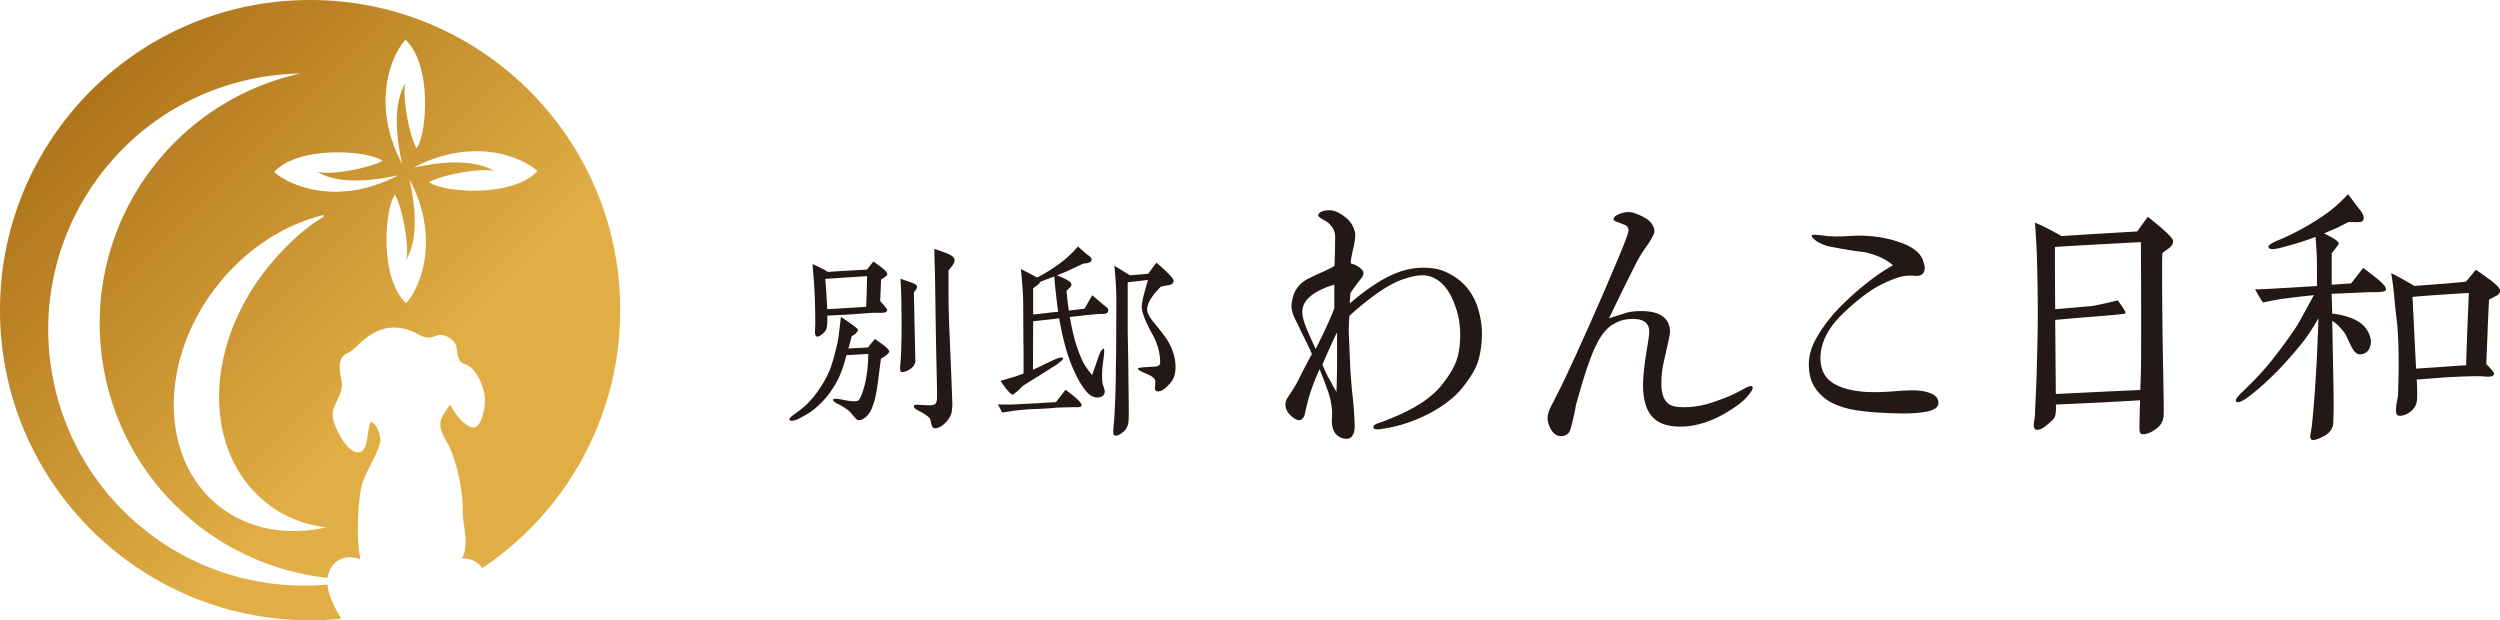 <svg xmlns="http://www.w3.org/2000/svg" viewBox="0 0 281.81 69.92" width="281.81" height="69.92"><defs><linearGradient id="gradieng01" x1="8.97" x2="141.36" y1="60.92" y2="-71.47" gradientTransform="matrix(1 0 0 -1 0 69.89)" gradientUnits="userSpaceOnUse"><stop offset="0" stop-color="#ad7219"/><stop offset=".27" stop-color="#e0ae44"/><stop offset=".71" stop-color="#e0ae44"/><stop offset="1" stop-color="#c2882d"/></linearGradient><style>.cls-1{fill:#231815}</style></defs><g><g><path d="m99.3 40.43-.31 2.42c-.12.98-.26 1.75-.41 2.3-.1.31-.19.58-.26.77-.12.34-.29.62-.48.84-.41.46-.79.65-1.1.6-.14-.02-.34-.22-.6-.55-.26-.31-.43-.5-.55-.58-.17-.14-.5-.36-.98-.62-.5-.22-.72-.41-.7-.55.02-.14.38-.14 1.08 0 .84.17 1.39.22 1.68.12.24-.07.5-.67.79-1.75.26-1.03.41-2.21.41-3.53-.5.02-1.34.07-2.47.14-.26 1.13-.6 2.06-.98 2.81-.6 1.15-1.39 2.21-2.4 3.07-.53.48-1.18.86-1.87 1.22-.36.19-.65.29-.91.29-.17 0-.26-.07-.26-.19 0-.1.26-.34.77-.7.84-.58 1.54-1.25 2.14-2.04.65-.86 1.18-1.73 1.56-2.59.31-.7.62-1.82.98-3.38.07-.36.19-1.3.36-2.81 1.3.86 1.94 1.34 1.92 1.46-.05.34-.43.58-.72.72-.02.17-.14.65-.36 1.39.26-.02 1.01-.07 2.21-.12.17-.22.43-.55.79-.96 1.03.7 1.56 1.15 1.61 1.39.02.17-.26.43-.91.82h-.03Zm.02-8.94-.1 2.45c.55.6.82.94.79 1.03-.02.17-.22.29-.58.29h-.74c-.67 0-1.8.12-3.41.22-.46.02-1.13.05-2.02.1.02.7-.02 1.2-.1 1.49-.05.17-.19.36-.46.58-.26.22-.46.31-.6.29-.12-.02-.19-.12-.22-.34-.02-.14-.02-.36 0-.62.02-.34.02-.43.02-.53 0-1.68-.05-3.22-.14-4.58-.05-.55-.1-1.25-.17-2.11.89.41 1.46.7 1.73.89.41-.02 1.06-.07 1.9-.12l2.5-.14c.29-.36.53-.65.72-.91.46.31.84.58 1.15.84.29.24.43.46.43.6 0 .12-.24.31-.72.6l.02-.03Zm-6.29-.05c.07.72.14 1.85.22 3.41.96-.05 2.42-.14 4.39-.26.02-.58.07-1.73.1-3.46-1.13.07-2.71.17-4.7.31h-.01Zm9.98 1.56c.02.72.05 1.8.07 3.22.05 1.66.07 3.14.1 4.44 0 .41-.26.77-.77 1.06-.26.14-.5.22-.72.22-.17 0-.24-.14-.22-.46.02-.5.1-1.22.12-2.21.05-1.58.05-3.12.02-4.63 0-.74-.02-1.82-.1-3.22.22.07.58.22 1.1.38.26.1.41.17.46.19.19.1.29.22.31.34.02.1-.12.31-.38.67h.01Zm4.39-3.12c-.17.22-.31.41-.48.6v1.87c0 1.51.02 3.26.12 5.3.05 1.27.14 3.24.24 5.9.07 1.8.07 1.87.07 1.94 0 .26-.02.55-.05.82-.07.5-.34.98-.77 1.39s-.84.6-1.22.58c-.12-.02-.24-.17-.31-.43-.05-.22-.1-.41-.14-.6-.12-.24-.58-.58-1.37-.98-.36-.19-.5-.36-.48-.5.02-.12.24-.17.62-.14.7.05 1.13.07 1.3.05.34-.02.55-.12.62-.34.02-.1.05-.22.07-.34.02-.36 0-1.61-.05-3.72-.05-1.8-.1-5.21-.17-10.23 0-.29-.02-.79-.05-1.51-.02-.65-.02-1.15-.02-1.49.29.1.74.26 1.39.5.6.24.89.5.89.77 0 .17-.07.34-.22.55h.01ZM121.62 45.9h-.55c-.36 0-1.01.02-1.97.05-.17.02-.86.1-2.04.14-.31.02-1.13.02-2.42.17-.41.05-.98.14-1.68.24-.12-.24-.26-.55-.48-.91.82.02 1.39.02 1.7 0 .65-.02 1.58-.07 2.81-.14.38-.02 1.06-.07 2.04-.12l1.08-1.39c.65.48 1.1.84 1.42 1.15s.41.5.38.62c-.02.12-.12.17-.29.19Zm2.57-10.51c-.46 0-1.66.12-3.6.34.12.7.26 1.37.43 2.04.26 1.08.6 2.04 1.01 2.93.24.48.6 1.01 1.08 1.58l.65-1.87c.26-.79.5-1.15.67-1.08.07.02.05.48-.07 1.37-.14.96-.17 1.82-.07 2.57.07.22.17.48.24.79.02.36-.14.58-.48.7-.12.02-.22.05-.34.05-.34 0-.65-.12-.96-.38-.58-.53-1.15-1.44-1.73-2.74-.7-1.54-1.22-3.48-1.63-5.81-1.32.17-2.28.26-2.93.34l-.02 5.47c.55-.26 1.34-.65 2.42-1.15.36-.17.62-.24.79-.24.12 0 .19.05.19.14 0 .07-.24.29-.74.67-.36.22-.98.62-1.9 1.2-.36.22-1.01.62-1.92 1.2-.26.31-.62.62-1.08.98-.12.02-.31-.12-.62-.48-.17-.17-.43-.53-.79-1.08.74-.22 1.32-.38 1.7-.5.31-.12.62-.22.89-.34v-1.82c0-1.08-.02-1.75-.02-2.04l-.02-3.84c0-1.08-.1-2.45-.26-4.06.46.22 1.08.55 1.82.96.94-.48 1.9-1.08 2.83-1.8.6-.46 1.2-1.03 1.78-1.7.22.19.53.46.94.82.12.1.26.19.41.31.12.12.19.24.19.36-.02.26-.34.41-.94.43-.34.17-.84.41-1.51.72-.19.1-.67.29-1.44.6.19.1.46.19.79.36.22.1.77.36.82.62.02.17-.05.29-.17.41-.12.12-.26.24-.38.36.07.82.17 1.56.26 2.23.62-.07 1.22-.14 1.78-.22l.86-1.51c.31.26.72.62 1.25 1.06l.36.29c.17.14.22.29.19.43-.02.22-.26.34-.72.34h-.01Zm-5.16-2.31c-.02-.17-.1-.79-.19-1.92-.65.26-1.2.46-1.61.62-.02.12-.12.24-.29.36-.31.22-.46.34-.48.36v2.95c.74-.07 1.7-.19 2.83-.31-.1-.62-.19-1.32-.26-2.06Zm13.1 9.82c-.19.29-.46.58-.77.84-.36.31-.6.38-.86.38-.19 0-.31-.14-.31-.34 0-.1 0-.22.02-.36s.02-.26.02-.38c0-.36-.26-.6-1.01-.91-.6-.26-.96-.43-.94-.58.02-.1.43-.14 1.3-.19.5-.02.74-.05.86-.07.22-.07.34-.19.34-.46 0-.91-.26-2.04-.86-3.12-.79-1.42-1.22-2.5-1.22-3.17 0-.46.26-1.46.7-2.98l-2.28.26v5.02c0 1.08.05 2.64.07 4.73s.05 3.67.05 4.73c0 .82-.02 1.3-.07 1.46-.1.46-.34.82-.82 1.13-.24.14-.38.22-.55.22-.22 0-.31-.12-.31-.36 0-.22.02-.5.05-.86.05-.46.07-.74.07-.84.1-1.56.14-3.1.17-4.58 0-.36 0-.98.02-1.82.02-.79.02-1.39.02-1.85l.02-4.92c0-1.08-.07-2.38-.22-3.91.41.22.91.55 1.75 1.06.26-.02 1.03-.07 2.06-.17.19-.26.5-.7.94-1.25 1.22 1.08 1.92 1.73 1.92 2.06 0 .24-.19.41-.58.48-.29.05-.58.1-.86.17-1.08 1.08-1.54 1.92-1.54 2.57 0 .34.24.84.82 1.54.79.96 1.3 1.63 1.54 2.04.55.94.84 1.92.84 2.9 0 .65-.12 1.13-.38 1.54ZM166.57 40.86c-.34.96-1 1.99-1.96 3.13-.86.96-1.99 1.82-3.47 2.61-1.27.65-2.51 1.13-3.78 1.44-.38.1-.96.21-1.79.34-.52.07-.76-.03-.76-.27 0-.17.24-.31.76-.48.31-.1.86-.31 1.58-.62 2.58-1.07 4.43-2.34 5.53-3.82.72-.93 1.24-1.79 1.51-2.58s.41-1.72.41-2.85-.17-2.2-.55-3.23c-.38-1.13-.89-1.99-1.55-2.61-.65-.58-1.37-.89-2.17-.89-.52 0-1.24.14-2.17.45-1.55.52-3.58 1.89-6.05 4.12-.03.45-.07 1-.07 1.58 0 .48.03 1.1.07 1.86.03 1.07.07 1.68.07 1.86.03.72.1 1.96.28 3.64.17 1.55.24 2.75.24 3.61 0 .45-.1.79-.34 1.07-.14.17-.34.24-.58.24-.27 0-.52-.07-.72-.17-.62-.31-.93-.93-.93-1.86 0-.1 0-.27.03-.48v-.48c0-.34-.07-.79-.17-1.34s-.52-1.72-1.24-3.51c-.58 1.27-1.13 2.68-1.48 4.23l-.21.93c-.14.38-.34.58-.62.58-.24 0-.52-.14-.82-.41-.48-.41-.72-.86-.72-1.34 0-.31.1-.58.27-.83.45-.65.86-1.31 1.2-1.96.31-.65.82-1.62 1.51-2.92-.34-.79-.69-1.48-.96-2.03-.21-.38-.41-.89-.79-1.62-.38-.72-.55-1.31-.55-1.75 0-.27.07-.62.17-1.03.24-.93.86-1.65 1.86-2.13.45-.21.93-.45 1.48-.69s1-.45 1.34-.69c.03-.86.07-1.96.07-3.3 0-.58-.27-1.13-.82-1.58-.21-.14-.41-.27-.65-.38-.31-.21-.48-.34-.45-.45.14-.38.58-.55 1.31-.55.52 0 1.13.27 1.82.83.45.38.79.82.96 1.41.07.17.1.34.1.52 0 .38-.07.89-.24 1.62-.17.72-.27 1.24-.27 1.62.24.03.55.17.89.38.34.24.52.45.55.65a.9.9 0 0 1-.21.58c-.17.21-.31.41-.48.62s-.41.58-.79 1.1c0 .1 0 .27-.03.52-.03.24-.03.45-.03.65 2.03-1.75 3.82-2.89 5.36-3.47 1-.38 1.96-.55 2.96-.55.79 0 1.51.1 2.17.34 1.96.79 3.23 2.13 3.88 4.02.34 1.03.52 2.06.52 3.06 0 1.2-.17 2.3-.48 3.27Zm-16.16-8.78c-1.24.38-2.13.83-2.68 1.31-.62.52-.93 1.1-.93 1.75 0 .38.1.83.27 1.34.24.65.65 1.62 1.24 2.85.86-1.68 1.58-3.23 2.1-4.57v-2.68Zm.31 5.4c-.31.58-.86 1.79-1.65 3.61.1.28.31.72.58 1.31.17.27.48.86 1 1.79.03-.89.07-2.06.07-3.51v-3.2ZM197.17 44.44c-.38.52-.93 1-1.65 1.48-2.1 1.44-4.13 2.17-6.15 2.17-1.82 0-3.03-.62-3.64-1.89-.34-.72-.52-1.68-.52-2.82 0-.58.07-1.72.34-3.4.07-.52.21-1.27.34-2.2.07-.62-.03-1.07-.34-1.38s-.83-.45-1.48-.45c-.79 0-1.48.17-2.13.55-.76.41-1.41 1.17-1.96 2.3-.38.72-.76 1.72-1.2 3.03-.27.83-.65 2.1-1.13 3.82-.1.62-.28 1.51-.62 2.72-.14.52-.52.79-1.1.79-.52 0-.96-.38-1.27-1.1-.14-.31-.21-.62-.21-1 0-.31.14-.76.45-1.38.45-.86 1.1-2.13 1.89-3.82 1.72-3.71 3.13-6.91 4.3-9.63 1.34-3.13 2.17-5.09 2.41-5.91.03-.14.07-.28.07-.38 0-.31-.21-.55-.58-.65-.1-.03-.31-.14-.62-.24s-.48-.21-.48-.31c0-.24.21-.45.65-.62.38-.14.69-.21.96-.21s.52.03.69.1c.72.24 1.31.55 1.72.89.38.38.58.76.58 1.2 0 .24-.31.83-.89 1.68-.48.65-.89 1.34-1.24 2.03-.72 1.41-1.72 3.44-2.99 6.08.45-.17 1.07-.34 1.79-.58.55-.17 1.13-.24 1.72-.24 1.65-.03 2.72.41 3.16 1.34.14.34.21.65.21.93 0 .24-.07.62-.17 1.07l-.52 2.34c-.21.89-.28 1.68-.28 2.37-.03 1.31.31 2.17 1.03 2.54.34.17.83.24 1.48.24.86 0 1.75-.1 2.72-.38.76-.21 1.55-.52 2.34-.83.41-.17 1.03-.48 1.86-.93.31-.17.52-.24.65-.24s.21.07.21.21c0 .17-.14.38-.38.69l-.02.02ZM217.17 46.4c-.72.14-1.62.21-2.61.21-1.79-.03-3.33-.1-4.64-.27-2.03-.24-3.51-.79-4.47-1.65-.79-.72-1.24-1.48-1.41-2.3-.1-.45-.14-.89-.14-1.31 0-.96.27-1.96.86-2.99.79-1.38 1.79-2.65 2.99-3.82.82-.79 1.65-1.55 2.48-2.2 1.07-.86 2.1-1.58 3.16-2.17-.79-.69-1.86-1.17-3.2-1.48-.96-.1-2.37-.31-4.23-.69-.72-.24-1.24-.52-1.55-.86-.1-.1-.17-.17-.17-.27s.07-.14.21-.14c.21 0 .52.03.96.07.41.07.72.1.93.1.38.03.89.03 1.55 0 .76-.03 1.27-.07 1.58-.07 1.89 0 3.58.31 5.05.89 1.24.48 1.99 1.13 2.27 1.96.1.31.17.55.17.76 0 .62-.31.93-.96.93-.07 0-.17 0-.34-.03h-.34c-.48 0-.89.07-1.24.17-1.13.38-2.2.86-3.13 1.48-1.07.72-2.13 1.58-3.23 2.65-1.68 1.62-2.51 3.3-2.51 5.02 0 .89.24 1.62.72 2.2.79.89 2.2 1.41 4.26 1.58.45.03.93.03 1.44.03.45 0 1.1-.03 1.96-.1s1.51-.1 1.96-.1c.83 0 1.51.1 2.1.34.58.24.86.62.86 1.07 0 .52-.45.79-1.34 1ZM244.54 27.94c-.28.21-.55.41-.79.58-.03.79-.03 1.51-.03 2.23 0 2.51.03 6.5.14 11.96.03 2.3.07 3.68.03 4.13-.03.55-.24 1-.69 1.38-.65.52-1.2.76-1.72.72-.21 0-.31-.24-.31-.69 0-.89.03-1.93.07-3.13-2.23.14-5.4.31-9.49.48.03.76-.03 1.24-.17 1.48s-.52.58-1.1 1.03c-.31.24-.58.34-.89.34-.24-.03-.34-.21-.34-.55 0-.14.03-.34.07-.58.03-.24.07-.45.07-.55.03-.93.1-2.27.17-4.02.1-3.51.17-6.26.14-8.29 0-1.27-.03-3.2-.1-5.78-.03-.79-.1-1.99-.21-3.58.79.31 1.79.83 2.99 1.51 2.1-.14 4.95-.31 8.53-.52l1.2-1.65c1.89 1.48 2.85 2.41 2.85 2.72s-.14.55-.41.76v.02Zm-3.21-.65c-4.43.24-7.67.41-9.69.55 0 1.62 0 3.95.03 7.01 1.41-.1 2.75-.24 4.02-.34.31-.03 1.34-.24 3.03-.65.65.86.96 1.38.86 1.48-.03.03-.89.14-2.58.27-1.24.1-3.03.24-5.33.45l.07 8.35c2.23-.1 5.4-.27 9.52-.45.1-2.51.1-3.09.1-8.15 0-1.96 0-2.41-.03-8.53ZM268.23 32.92c-.52.03-1 0-1.48.03l-3.92.17.07 2.23c.65.07 1.34.21 1.99.45 1.31.45 2.1 1.27 2.34 2.41.07.34.03.69-.14 1.07s-.48.58-.89.65c-.41.1-.79-.17-1.13-.83-.24-.48-.45-.96-.69-1.44-.45-.65-.96-1.17-1.48-1.48l.1 5.5c.07 2.78.07 4.61.03 5.5 0 .41-.03.69-.07.86-.07.24-.24.52-.48.76-.17.17-.45.34-.83.52-.38.17-.69.28-.89.28-.24 0-.34-.14-.34-.41 0-.17.1-.62.17-1.1.31-2.85.58-6.94.76-12.2-.69 1.17-1.27 2.03-1.72 2.61-2.06 2.58-4.09 4.64-6.12 6.19-.58.45-1 .65-1.24.65-.17 0-.24-.07-.24-.21 0-.17.27-.52.82-1.03 1.17-1.13 2.13-2.13 2.89-3.06.96-1.17 1.99-2.54 3.06-4.13.31-.45.96-1.68 2.03-3.64-.93.1-2.03.21-3.23.38-.86.1-1.68.27-2.51.45-.21-.31-.52-.82-.89-1.48.69 0 1.68-.07 3.03-.14l3.95-.24c0-1.44 0-2.61-.03-3.47-.03-.69-.07-1.38-.14-2.06-1.2.45-2.51.86-3.85 1.2-.89.24-1.37.21-1.44-.03-.07-.21.27-.45 1.07-.79 1.92-.79 3.75-1.82 5.47-3.03.86-.62 1.65-1.34 2.41-2.17.31.38.76 1 1.37 1.79.45.58.52 1.03.24 1.27-.1.1-.62.1-1.55.07-.34.17-.76.41-1.27.65-.31.14-.82.34-1.48.65 1.1.52 1.65.89 1.65 1.13 0 .1-.27.45-.79 1.1v3.54l2.17-.14c.38-.45.82-1.03 1.37-1.75.38.27.93.69 1.65 1.27.65.55.96.93.93 1.17-.03.17-.27.24-.72.28Zm13.06.48c-.48.24-.72.38-.72.41-.03.72-.1 1.99-.17 3.88l-.14 3.34c.1.1.27.27.48.52.31.31.45.52.38.65-.03.14-.17.21-.38.24-.17.03-.38.03-.69 0-.38-.03-.62-.03-.72-.03-.38 0-1.41 0-3.09.1-.89.03-2.17.17-3.82.27.07 1.17.07 1.93.03 2.3-.03.48-.24.86-.55 1.17-.45.41-.93.62-1.41.62-.28 0-.41-.21-.41-.62 0-.27.03-.65.14-1.13.07-.34.1-.62.1-.76.1-2.92.1-5.5-.1-7.8-.07-.65-.21-1.72-.34-3.16-.07-.79-.17-1.65-.34-2.61.58.28 1.48.76 2.61 1.44 2.99-.21 4.95-.38 5.81-.48.24-.27.62-.72 1.13-1.34.38.24.93.65 1.65 1.17.34.27.55.45.62.52.31.27.45.48.45.65.03.24-.14.48-.52.65Zm-2.99-.38c-2.78.17-4.88.31-6.36.45.03.27.1 1.86.24 4.74l.17 3.34c1.24-.07 3.13-.21 5.64-.38.03-1 .07-2.37.14-4.09l.17-4.06Z" class="cls-1"/><path d="M36.93 66.12v-.23c-7.1.65-14.46-1.31-20.5-6.07-12.52-9.88-14.66-28.03-4.79-40.55 5.59-7.09 13.83-10.84 22.2-10.98a28.771 28.771 0 0 0-16.4 10.3c-9.87 12.52-7.73 30.67 4.79 40.55 4.4 3.47 9.51 5.43 14.7 6 .22-1.74 1.75-2.81 3.7-2.1-.56-2.58-.22-6.95.17-8.41s2.19-4.09 2.07-5.16c-.11-1.07-.67-1.85-1.07-1.91-.5 1.01-.22 3.2-1.29 3.42s-2.41-1.85-2.92-3.59c-.5-1.74 1.29-2.69.9-4.54s-.22-2.69.78-3.08c1.01-.39 3.08-4.09 7.23-2.41.9.45 1.57.95 2.47.56s1.68 0 2.24.67 0 2.07 1.23 2.47c1.23.39 2.02 2.41 2.19 3.48s-.28 3.81-1.35 3.64c-1.07-.17-2.24-1.91-2.52-2.58-1.35 1.85-1.51 2.24-.34 4.32 1.18 2.07 1.79 5.89 1.74 7.57-.06 1.68.84 3.81-.11 5.49 1-.1 1.77.35 2.32 1.05 9.37-6.27 15.54-16.95 15.54-29.07C69.93 15.65 54.27 0 34.96 0S0 15.65 0 34.96s15.65 34.96 34.96 34.96c1.18 0 2.35-.06 3.5-.17-.64-1.09-1.35-2.42-1.53-3.63Zm-12.22-9.05c-6.75-5.33-6.84-16.48-.2-24.9 3.29-4.17 7.62-6.89 11.97-7.93l-.02.22c-2.51 1.41-5.56 4.49-7.53 7.37-6.04 8.87-5.59 19.58 1.17 24.91 1.95 1.54 4.24 2.42 6.68 2.7-4.36.98-8.72.27-12.07-2.38Zm21.06-22.91c-3.02-2.77-2.42-10.69-1.24-12.21.89 1.6 1.66 6.15 1.23 7.37 1.78-2.91.67-7.71.41-9.1 3.56 6.77 1.14 12.3-.39 13.95Zm14.8-14.87c-2.77 3.02-10.69 2.42-12.21 1.24 1.6-.89 6.15-1.66 7.37-1.23-2.91-1.78-7.71-.67-9.1-.41 6.77-3.56 12.3-1.14 13.95.39h-.01ZM45.71 4.5c3.02 2.77 2.42 10.69 1.24 12.21-.89-1.6-1.66-6.15-1.23-7.37-1.78 2.91-.67 7.71-.41 9.1-3.56-6.77-1.14-12.3.39-13.95Zm-2.58 13.63c-1.6.89-6.15 1.66-7.37 1.23 2.91 1.78 7.71.67 9.1.41-6.77 3.56-12.3 1.14-13.95-.39 2.77-3.02 10.69-2.42 12.21-1.24Z" style="fill:url(#gradieng01)"/></g></g></svg>